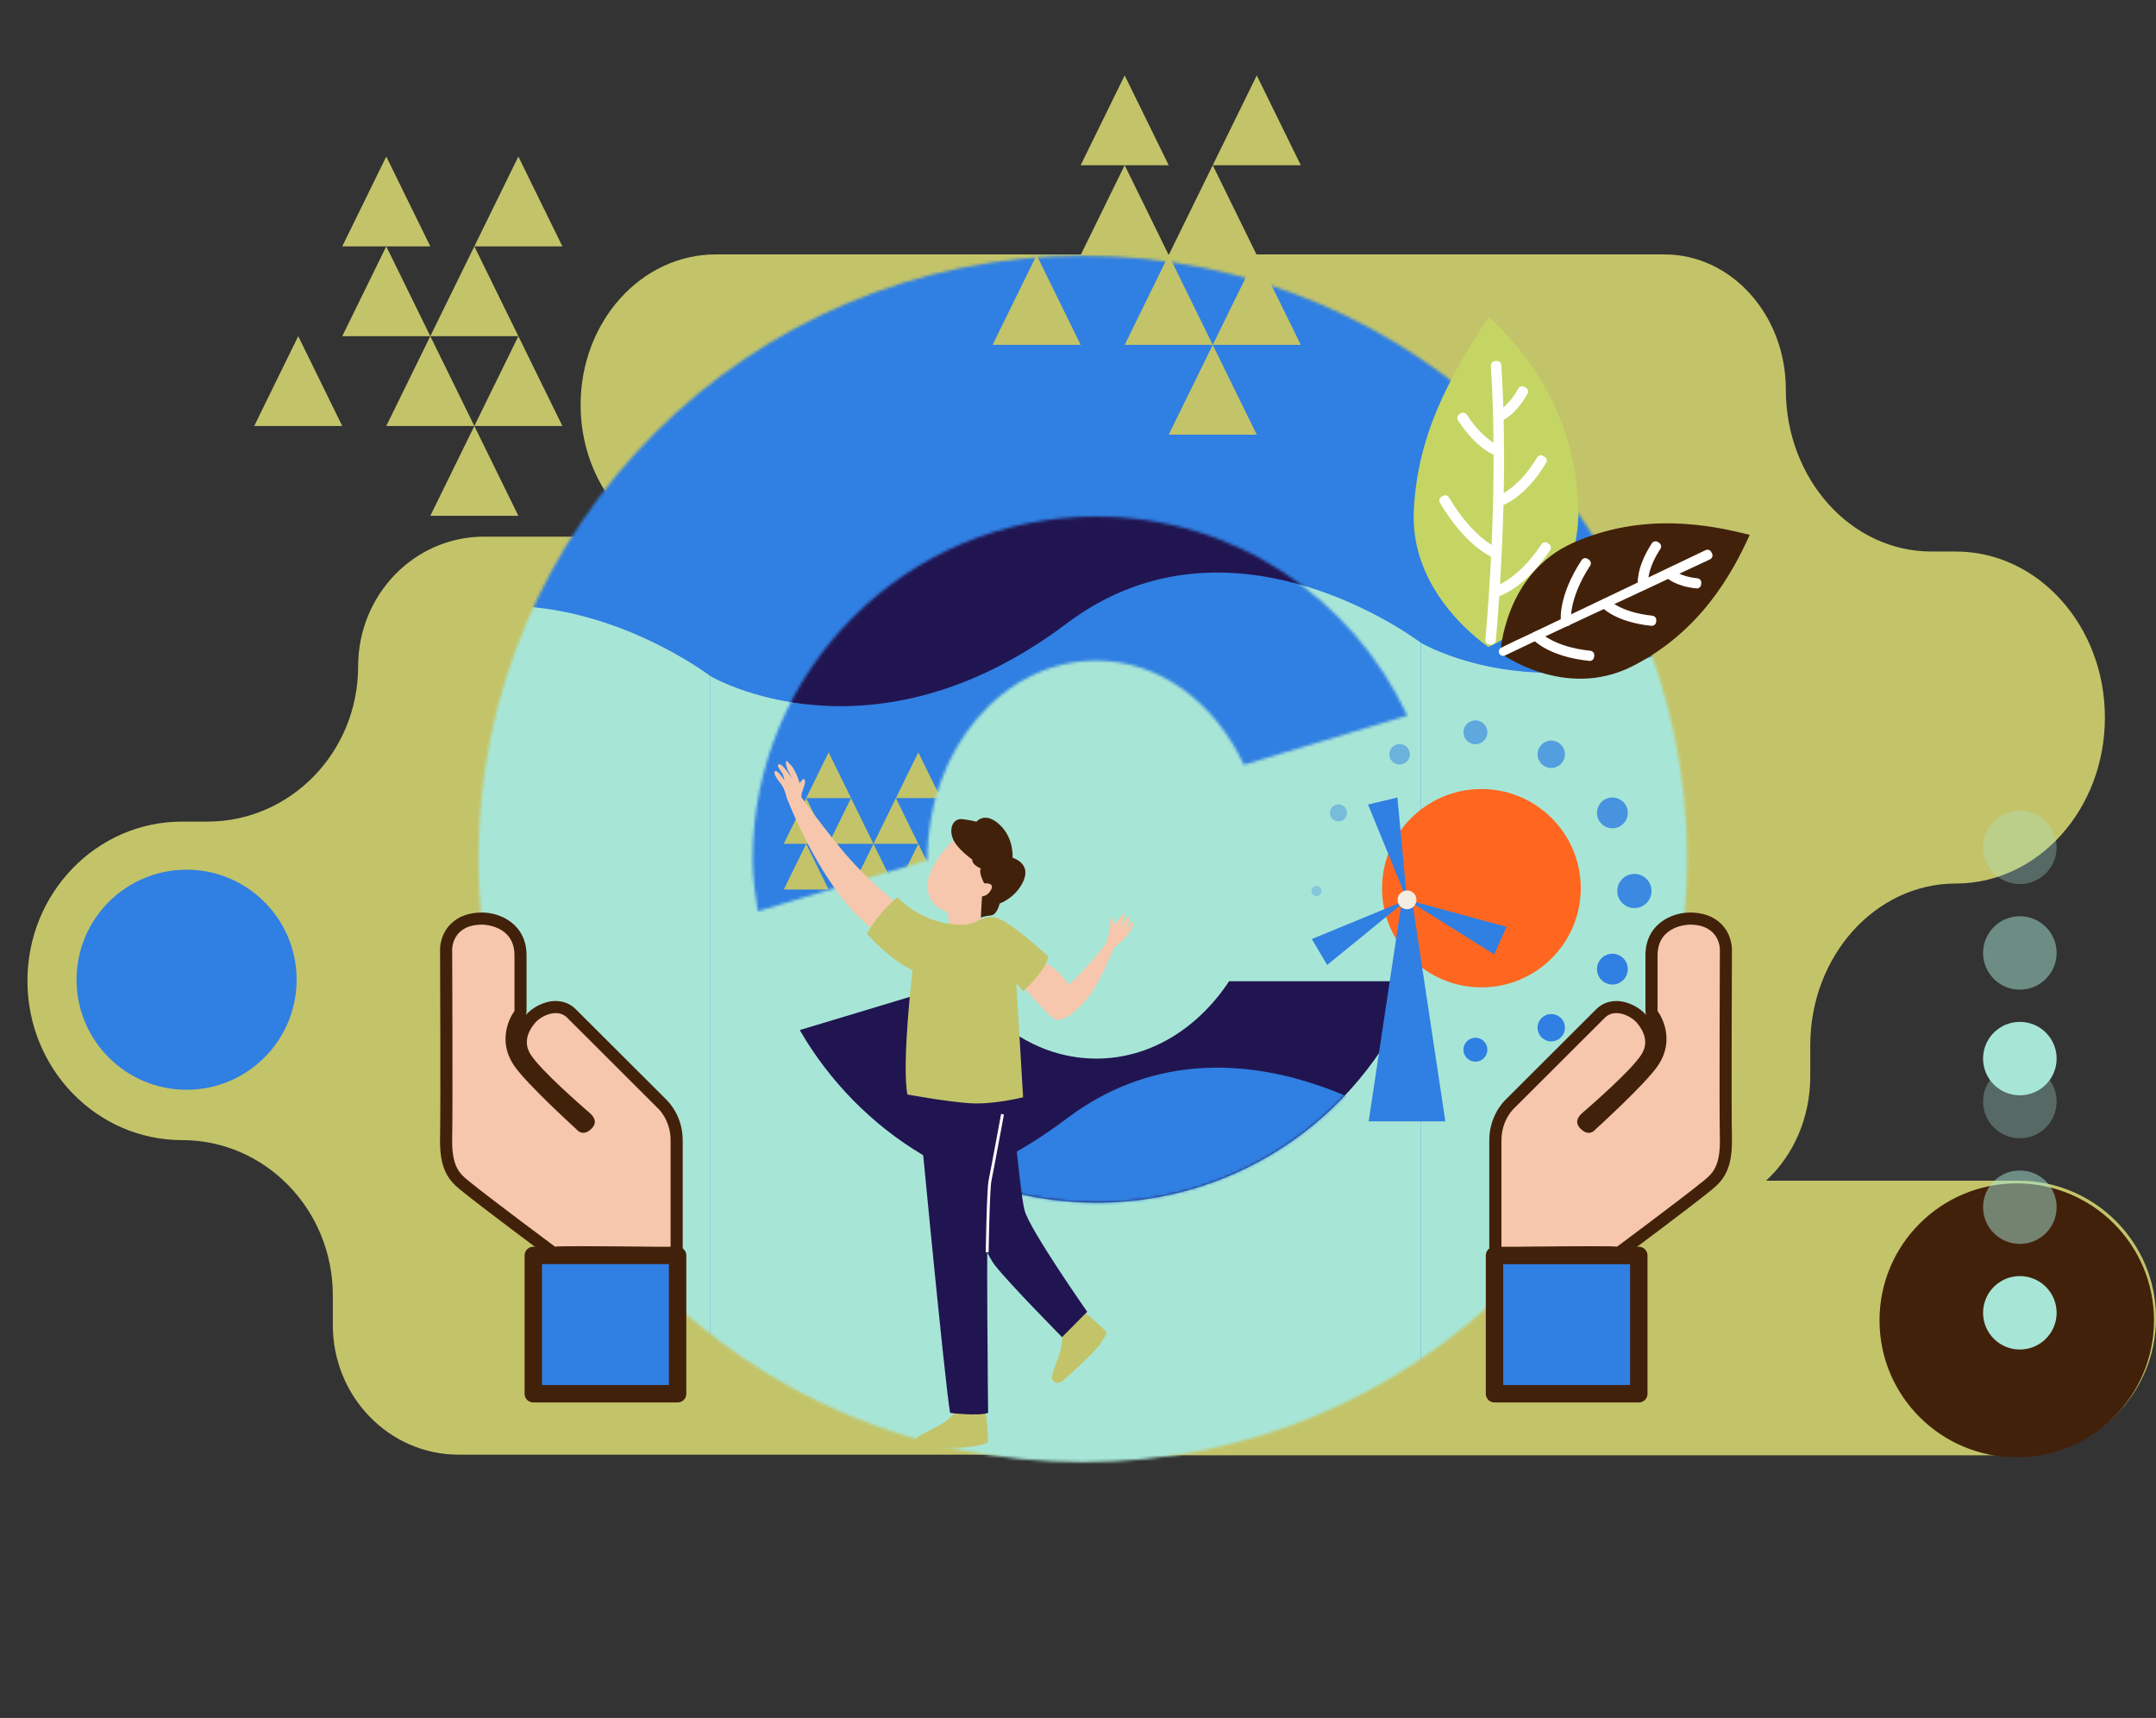 <svg width="743" height="592" viewBox="0 0 743 592" fill="none" xmlns="http://www.w3.org/2000/svg">
<rect x="0" y="0" width="743" height="592" fill="#333333" stroke="none"/>
<g clip-path="url(#clip0_6091_8390)">
<path d="M695.6 406.87H608.6C617.91 398.328 623.851 385.392 623.851 370.914V360.272C623.851 329.451 646.302 304.463 673.991 304.463C702.376 304.463 725.391 278.849 725.391 247.257C725.391 215.659 702.376 190.051 673.991 190.051H665.571C637.876 190.051 615.431 165.063 615.431 134.243C615.431 108.525 596.698 87.672 573.592 87.672H246.658C220.94 87.672 200.09 110.881 200.09 139.505C200.09 159.071 209.833 176.108 224.22 184.929H166.789C142.84 184.929 123.424 204.926 123.424 229.595C123.424 259.157 100.158 283.124 71.453 283.124H62.727C33.304 283.124 9.453 307.695 9.453 338.001C9.453 368.307 33.304 392.878 62.727 392.878C91.425 392.878 114.699 416.845 114.699 446.407V456.611C114.699 481.28 134.114 501.277 158.063 501.277H359.856C361.381 501.423 362.92 501.5 364.48 501.5H695.607C721.791 501.5 743.017 480.314 743.017 454.178C743.017 428.043 721.791 406.857 695.607 406.857L695.6 406.87Z" fill="#C3C469"/>
<mask id="mask0_6091_8390" style="mask-type:luminance" maskUnits="userSpaceOnUse" x="164" y="88" width="418" height="416">
<path d="M373.145 503.87C488.166 503.87 581.408 410.802 581.408 295.997C581.408 181.191 488.166 88.123 373.145 88.123C258.125 88.123 164.883 181.191 164.883 295.997C164.883 410.802 258.125 503.87 373.145 503.87Z" fill="white"/>
</mask>
<g mask="url(#mask0_6091_8390)">
<path d="M669.699 0H76.59V592H669.699V0Z" fill="#307FE2"/>
<path d="M489.618 537.686C489.618 537.686 424.679 488.036 367.631 531.027C300.067 581.942 244.809 549.183 244.809 549.183V232.987C244.809 232.987 300.067 265.739 367.631 214.831C424.679 171.84 489.618 221.49 489.618 221.49V537.686Z" fill="#A7E6D7"/>
<path d="M244.809 477.269C244.809 477.269 179.871 427.618 122.822 470.61C55.259 521.525 0 488.765 0 488.765V244.484C0 244.484 55.259 277.236 122.822 226.328C179.871 183.337 244.809 232.987 244.809 232.987V477.269Z" fill="#A7E6D7"/>
<path d="M734.426 478.742C734.426 478.742 669.488 429.092 612.44 472.083C544.876 522.999 489.617 490.239 489.617 490.239V221.483C489.617 221.483 544.876 254.236 612.44 203.327C669.488 160.336 734.426 209.986 734.426 209.986V478.742Z" fill="#A7E6D7"/>
</g>
<path d="M377.798 364.789C359.065 364.789 342.574 354.182 331.926 337.987L275.609 354.961C296.076 390.341 333.946 414.44 377.819 414.44C428.39 414.44 471.239 382.66 488.224 338.133H423.571C412.917 354.245 396.482 364.796 377.798 364.796V364.789Z" fill="#211551"/>
<mask id="mask1_6091_8390" style="mask-type:luminance" maskUnits="userSpaceOnUse" x="259" y="178" width="226" height="137">
<path d="M319.57 296.219C319.57 258.344 345.636 227.648 377.788 227.648C399.843 227.648 418.799 242.259 428.681 263.55L484.977 246.59C466.146 206.184 425.401 178.005 377.809 178.005C312.397 178.005 259.367 230.929 259.367 296.226C259.367 302.322 260.272 308.181 261.164 314.027L319.577 296.421C319.577 296.358 319.563 296.288 319.563 296.219H319.57Z" fill="white"/>
</mask>
<g mask="url(#mask1_6091_8390)">
<path d="M514.206 131.963H208.352V314.02H514.206V131.963Z" fill="#211551"/>
<path d="M489.618 392.093C489.618 392.093 424.679 342.442 367.631 385.434C300.067 436.349 244.809 403.589 244.809 403.589V232.98C244.809 232.98 300.067 265.732 367.631 214.824C424.679 171.833 489.618 221.483 489.618 221.483V392.093Z" fill="#307FE2"/>
<path d="M295.757 290.776H301.015L297.15 282.901L293.285 275.019L289.42 282.901L285.555 290.776H290.812H295.757Z" fill="#C3C469"/>
<path d="M280.304 290.776H285.554L281.696 282.901L277.832 275.019L273.967 282.901L270.102 290.776H275.359H280.304Z" fill="#C3C469"/>
<path d="M288.027 275.019H293.285L289.42 267.136L285.555 259.254L281.697 267.136L277.832 275.019H283.09H288.027Z" fill="#C3C469"/>
<path d="M311.211 290.776H316.469L312.604 282.901L308.739 275.019L304.874 282.901L301.016 290.776H306.266H311.211Z" fill="#C3C469"/>
<path d="M303.48 306.541H308.738L304.873 298.659L301.015 290.776L297.15 298.659L293.285 306.541H298.543H303.48Z" fill="#C3C469"/>
<path d="M280.304 306.541H285.554L281.696 298.659L277.832 290.776L273.967 298.659L270.102 306.541H275.359H280.304Z" fill="#C3C469"/>
<path d="M311.211 322.306H316.469L312.604 314.423L308.739 306.541L304.874 314.423L301.016 322.306H306.266H311.211Z" fill="#C3C469"/>
<path d="M318.94 275.019H324.198L320.333 267.136L316.468 259.254L312.603 267.136L308.738 275.019H313.996H318.94Z" fill="#C3C469"/>
<path d="M318.94 306.541H324.198L320.333 298.659L316.468 290.776L312.603 298.659L308.738 306.541H313.996H318.94Z" fill="#C3C469"/>
</g>
<mask id="mask2_6091_8390" style="mask-type:luminance" maskUnits="userSpaceOnUse" x="275" y="337" width="214" height="78">
<path d="M377.798 364.789C359.065 364.789 342.574 354.182 331.926 337.987L275.609 354.961C296.076 390.341 333.946 414.44 377.819 414.44C428.39 414.44 471.239 382.66 488.224 338.133H423.571C412.917 354.245 396.482 364.796 377.798 364.796V364.789Z" fill="white"/>
</mask>
<g mask="url(#mask2_6091_8390)">
<path d="M489.618 392.093C489.618 392.093 424.679 342.442 367.631 385.434C300.067 436.349 244.809 403.589 244.809 403.589V537.985C244.809 537.985 300.067 570.737 367.631 519.829C424.679 476.838 489.618 526.488 489.618 526.488V392.093Z" fill="#307FE2"/>
</g>
<path d="M513.057 109.198C508.189 116.657 502.319 125.825 497.187 136.759C492.117 147.699 488.043 160.392 487.242 175.42C486.406 190.426 492.778 202.09 499.422 210.257C506.059 218.39 512.946 222.943 512.946 222.943C512.946 222.943 520.606 219.752 528.35 212.315C536.08 204.905 543.921 193.158 543.921 176.837C543.886 160.531 539.43 146.441 533.35 135.097C527.333 123.733 519.436 115.155 513.064 109.205L513.057 109.198Z" fill="#C5D563"/>
<path d="M513.992 220.628L513.379 220.566C513.379 220.566 513.943 214.671 514.535 205.809C515.134 196.946 515.754 185.116 516.032 173.279C516.332 161.441 516.255 149.597 515.962 140.721C515.851 136.279 515.656 132.588 515.503 130.002C515.364 127.417 515.287 125.936 515.287 125.936L515.9 125.894C515.9 125.894 515.976 127.375 516.116 129.968C516.269 132.56 516.464 136.258 516.575 140.7C516.868 149.583 516.944 161.441 516.645 173.293C516.359 185.144 515.747 196.981 515.148 205.85C514.556 214.72 513.992 220.621 513.992 220.621V220.628Z" stroke="white" stroke-width="3" stroke-linecap="round" stroke-linejoin="round"/>
<path d="M516.442 155.818C516.303 155.783 514.736 155.29 512.361 153.566C509.987 151.849 506.902 148.895 503.691 144.022L504.207 143.696C507.361 148.457 510.398 151.356 512.724 153.045C513.88 153.886 514.848 154.435 515.53 154.761C516.206 155.095 516.616 155.22 516.616 155.22L516.442 155.811V155.818Z" stroke="white" stroke-width="3" stroke-linecap="round" stroke-linejoin="round"/>
<path d="M516.43 173.056L516.27 172.458C516.27 172.458 516.757 172.319 517.572 171.937C518.387 171.555 519.543 170.922 520.928 169.921C523.7 167.913 527.419 164.423 531.026 158.383L531.548 158.71C527.871 164.875 524.104 168.406 521.297 170.443C518.484 172.479 516.576 173.008 516.423 173.049L516.43 173.056Z" stroke="white" stroke-width="3" stroke-linecap="round" stroke-linejoin="round"/>
<path d="M515.023 204.384L514.891 203.786C514.891 203.786 515.462 203.647 516.409 203.251C517.363 202.848 518.714 202.18 520.35 201.096C523.63 198.927 528.025 195.097 532.468 188.369L532.983 188.717C528.463 195.563 524.034 199.435 520.719 201.631C517.405 203.821 515.204 204.342 515.023 204.384Z" stroke="white" stroke-width="3" stroke-linecap="round" stroke-linejoin="round"/>
<path d="M515.607 190.941C515.419 190.878 513.086 190.023 509.709 187.292C506.345 184.56 501.937 179.945 497.508 172.472L498.037 172.173C502.403 179.534 506.805 184.101 510.126 186.805C511.798 188.154 513.204 189.043 514.2 189.592C515.196 190.141 515.802 190.357 515.802 190.357L515.6 190.941H515.607Z" stroke="white" stroke-width="3" stroke-linecap="round" stroke-linejoin="round"/>
<path d="M516.457 143.849L516.262 143.265C516.262 143.265 517.355 142.896 518.922 141.638C520.489 140.38 522.571 138.225 524.563 134.59L525.106 134.896C523.031 138.649 520.907 140.86 519.284 142.153C517.661 143.445 516.533 143.821 516.443 143.849H516.457Z" stroke="white" stroke-width="3" stroke-linecap="round" stroke-linejoin="round"/>
<path d="M602.989 184.317C588.658 180.667 566.102 176.497 542.243 187C518.399 197.496 517.055 225.042 517.055 225.042C517.055 225.042 539.179 241.46 562.613 229.553C586.032 217.653 596.966 197.614 602.989 184.317Z" fill="#42210B"/>
<path d="M523.156 222.032L518.023 224.521L588.429 190.934L588.658 191.393L523.156 222.032Z" stroke="white" stroke-width="3" stroke-linecap="round" stroke-linejoin="round"/>
<path d="M565.947 201.791C565.926 201.68 565.724 200.304 566.198 197.926C566.671 195.549 567.828 192.164 570.523 188.028L570.954 188.306C568.315 192.345 567.194 195.681 566.727 198.017C566.497 199.185 566.428 200.102 566.421 200.728C566.414 201.353 566.463 201.708 566.463 201.708L565.954 201.791H565.947Z" stroke="white" stroke-width="3" stroke-linecap="round" stroke-linejoin="round"/>
<path d="M553.008 208.089L553.391 207.748C553.391 207.748 553.676 208.061 554.268 208.527C554.86 208.992 555.766 209.618 557.026 210.278C559.554 211.599 563.516 213.066 569.289 213.656L569.241 214.164C563.363 213.559 559.352 212.092 556.782 210.751C554.213 209.409 553.098 208.193 553.008 208.096V208.089Z" stroke="white" stroke-width="3" stroke-linecap="round" stroke-linejoin="round"/>
<path d="M529.354 219.293L529.737 218.953C529.737 218.953 530.064 219.314 530.74 219.843C531.415 220.371 532.453 221.094 533.894 221.851C536.784 223.374 541.318 225.056 547.92 225.744L547.864 226.251C541.151 225.556 536.575 223.874 533.644 222.331C530.719 220.795 529.444 219.405 529.34 219.287L529.354 219.293Z" stroke="white" stroke-width="3" stroke-linecap="round" stroke-linejoin="round"/>
<path d="M539.437 214.358C539.409 214.192 539.11 212.148 539.827 208.596C540.544 205.051 542.278 199.998 546.303 193.832L546.735 194.117C542.766 200.192 541.067 205.211 540.356 208.721C540.001 210.48 539.897 211.856 539.883 212.801C539.869 213.747 539.945 214.275 539.945 214.275L539.437 214.358Z" stroke="white" stroke-width="3" stroke-linecap="round" stroke-linejoin="round"/>
<path d="M575.035 197.648L575.418 197.308C575.418 197.308 576.08 198.01 577.57 198.788C579.06 199.567 581.4 200.422 584.799 200.769L584.75 201.277C581.24 200.915 578.837 200.04 577.298 199.24C575.759 198.441 575.084 197.711 575.035 197.655V197.648Z" stroke="white" stroke-width="3" stroke-linecap="round" stroke-linejoin="round"/>
<path d="M328.452 487.361C328.452 487.361 326.62 489.586 323.758 491.157C320.896 492.727 316.857 494.458 315.93 495.598C315.004 496.738 316.007 498.622 317.741 498.803C319.475 498.983 332.463 499.15 335.889 498.392C339.315 497.635 340.36 497.259 340.506 496.773C340.652 496.293 340.109 489.467 339.844 487.716C339.58 485.964 332.839 482.871 328.452 487.361Z" fill="#C3C46A"/>
<path d="M366.031 460.35C366.031 460.35 366.219 463.221 365.202 466.321C364.185 469.421 362.423 473.439 362.528 474.905C362.632 476.372 364.659 477.06 366.038 476.011C367.417 474.961 377.02 466.217 379.004 463.325C380.989 460.434 381.491 459.447 381.268 458.995C381.045 458.543 375.975 453.935 374.582 452.836C373.19 451.738 366.156 454.081 366.024 460.35H366.031Z" fill="#C3C46A"/>
<path d="M327.601 290.575C327.601 290.575 322.121 295.913 320.198 301.794C318.276 307.674 321.16 312.734 326.501 314.243C326.501 314.243 327.733 320.401 327.594 322.591C327.594 322.591 331.703 323.682 333.896 323.411C336.09 323.14 338.005 322.32 338.005 322.32V313.561C338.005 313.561 342.114 309.87 343.353 306.451C344.586 303.031 345.686 294.69 341.71 290.582C337.734 286.481 329.781 288.163 327.594 290.582L327.601 290.575Z" fill="#F6C7AC"/>
<path d="M335.089 296.226C335.089 296.226 329.573 292.389 328.292 288.802C327.011 285.216 328.55 281.914 331.69 282.282C334.831 282.658 336.495 283.165 336.495 283.165C336.495 283.165 339.42 279.453 344.497 284.187C349.574 288.921 348.933 295.579 348.933 295.579C348.933 295.579 355.347 297.373 352.777 303.385C350.214 309.398 344.497 311.351 344.497 311.351C344.497 311.351 343.675 315.25 341.495 315.459C339.316 315.668 338.014 316.182 338.014 316.182L338.417 308.883C338.417 308.883 340.472 308.883 341.621 306.451C342.777 304.018 339.183 304.4 339.183 304.4C339.183 304.4 337.129 300.688 338.027 299.284C338.027 299.284 334.824 298.005 335.082 296.212L335.089 296.226Z" fill="#42210B"/>
<path d="M307.957 310.329C307.957 310.329 298.103 302.6 289.719 292.333C281.334 282.074 276.202 274.727 276.202 274.727C276.202 274.727 276.202 270.459 274.489 266.872C272.775 263.286 272.608 263.967 271.578 262.604C270.554 261.235 270.554 263.717 271.856 266.122L273.152 268.534C273.152 268.534 269.795 263.181 268.555 263.362C267.316 263.536 268.792 265.301 269.44 266.24C270.087 267.178 270.324 268.826 270.324 268.826C270.324 268.826 267.908 265.121 267.086 265.767C266.264 266.414 267.97 268.645 269.321 270.41C270.672 272.176 270.909 274.935 271.738 276.409C271.738 276.409 283.395 306.604 300.011 319.574C316.627 332.544 307.95 310.322 307.95 310.322L307.957 310.329Z" fill="#F6C7AC"/>
<path d="M275.901 275.144C275.901 275.144 276.263 273.184 276.402 272.975C276.542 272.76 277.001 271.133 277.342 270.111C277.684 269.09 277.189 268.103 276.618 268.596C276.047 269.09 274.759 270.904 274.794 272.002C274.828 273.1 275.894 275.144 275.894 275.144H275.901Z" fill="#F6C7AC"/>
<path d="M353.391 340.823C353.391 340.823 360.828 349.831 363.676 351.249C366.518 352.667 374.025 346.432 377.897 339.259C381.769 332.092 383.774 326.65 383.774 326.65C383.774 326.65 388.802 323.015 390.223 319.539C390.223 319.539 390.738 317.989 390.223 317.642C389.707 317.294 388.224 319.817 387.444 320.769C387.444 320.769 389.707 316.856 389.359 315.987C389.011 315.118 385.787 319.636 385.787 319.636C385.787 319.636 388.315 315.028 387.444 314.945C386.574 314.854 384.136 319.032 384.136 319.032C384.136 319.032 384.046 316.161 383.175 316.335C382.305 316.509 382.562 319.727 382.562 319.727C382.562 319.727 381.692 323.724 381.17 325.03C380.647 326.337 369.672 338.856 368.279 339.203C368.279 339.203 363.837 332.947 359.742 331.724C355.647 330.508 353.391 340.823 353.391 340.823Z" fill="#F6C7AC"/>
<path d="M315.332 368.738C315.332 368.738 325.639 477.714 327.435 486.889C327.435 486.889 337.199 488.063 340.527 486.889C340.527 486.889 339.796 420.536 340.527 413.71C341.259 406.884 347.15 372.06 345.033 367.354C342.909 362.649 315.339 368.731 315.339 368.731L315.332 368.738Z" fill="#211551"/>
<path d="M347.624 366.889C347.624 366.889 351.287 410.478 353.111 417.157C354.929 423.83 374.672 452.037 374.672 452.037L366.009 460.774C366.009 460.774 348.09 442.653 342.909 436.071C337.721 429.481 328.766 401.956 328.766 401.956C328.766 401.956 333.954 360.077 347.624 366.896V366.889Z" fill="#211551"/>
<path d="M331.404 318.608C331.404 318.608 319.419 319.428 309.273 309.168C309.273 309.168 302.56 314.639 298.723 321.757C298.723 321.757 306.125 330.376 314.482 334.345C314.482 334.345 310.694 366.138 312.699 377.162C312.699 377.162 325.993 379.623 334.218 380.172C342.442 380.721 352.581 378.121 352.581 378.121L350.249 338.863L352.581 341.601C352.581 341.601 361.077 333.802 361.217 329.562C361.217 329.562 349.1 318.212 343.849 316.432C338.598 314.653 336.509 319.032 331.404 318.622V318.608Z" fill="#C3C46A"/>
<path d="M340.703 431.546L339.707 431.532C339.721 430.635 340.076 409.63 340.696 406.731C341.302 403.888 344.958 384.064 345 383.863L345.975 384.043C345.94 384.245 342.277 404.083 341.664 406.94C341.058 409.741 340.703 431.33 340.696 431.546H340.703Z" fill="white"/>
<path d="M137.97 115.85H148.291L140.707 100.37L133.117 84.898L125.533 100.37L117.949 115.85H128.27H137.97Z" fill="#C3C46A"/>
<path d="M137.97 84.898H148.291L140.707 69.425L133.117 53.945L125.533 69.425L117.949 84.898H128.27H137.97Z" fill="#C3C46A"/>
<path d="M168.321 115.85H178.642L171.051 100.37L163.467 84.898L155.884 100.37L148.293 115.85H158.613H168.321Z" fill="#C3C46A"/>
<path d="M153.145 146.802H163.466L155.882 131.323L148.292 115.85L140.708 131.323L133.117 146.802H143.438H153.145Z" fill="#C3C46A"/>
<path d="M107.623 146.802H117.95L110.36 131.323L102.776 115.85L95.185 131.323L87.602 146.802H97.922H107.623Z" fill="#C3C46A"/>
<path d="M168.321 177.748H178.642L171.051 162.275L163.467 146.802L155.884 162.275L148.293 177.748H158.613H168.321Z" fill="#C3C46A"/>
<path d="M183.493 84.898H193.814L186.223 69.425L178.639 53.945L171.049 69.425L163.465 84.898H173.785H183.493Z" fill="#C3C46A"/>
<path d="M183.493 146.802H193.814L186.223 131.323L178.639 115.85L171.049 131.323L163.465 146.802H173.785H183.493Z" fill="#C3C46A"/>
<path d="M392.438 87.889H402.759L395.175 72.409L387.584 56.937L380.001 72.409L372.41 87.889H382.738H392.438Z" fill="#C3C46A"/>
<path d="M392.438 56.937H402.759L395.175 41.464L387.584 25.984L380.001 41.464L372.41 56.937H382.738H392.438Z" fill="#C3C46A"/>
<path d="M422.79 87.889H433.11L425.52 72.409L417.936 56.937L410.345 72.409L402.762 87.889H413.082H422.79Z" fill="#C3C46A"/>
<path d="M407.614 118.841H417.935L410.344 103.362L402.76 87.889L395.177 103.362L387.586 118.841H397.906H407.614Z" fill="#C3C46A"/>
<path d="M362.092 118.841H372.412L364.828 103.362L357.245 87.889L349.654 103.362L342.07 118.841H352.391H362.092Z" fill="#C3C46A"/>
<path d="M422.79 149.794H433.11L425.52 134.314L417.936 118.841L410.345 134.314L402.762 149.794H413.082H422.79Z" fill="#C3C46A"/>
<path d="M437.955 56.937H448.282L440.692 41.464L433.108 25.984L425.517 41.464L417.934 56.937H428.254H437.955Z" fill="#C3C46A"/>
<path d="M437.955 118.841H448.282L440.692 103.362L433.108 87.889L425.517 103.362L417.934 118.841H428.254H437.955Z" fill="#C3C46A"/>
<path d="M510.523 340.252C529.434 340.252 544.764 324.95 544.764 306.075C544.764 287.199 529.434 271.897 510.523 271.897C491.612 271.897 476.281 287.199 476.281 306.075C476.281 324.95 491.612 340.252 510.523 340.252Z" fill="#FF6720"/>
<path opacity="0.9" d="M563.246 312.928C566.504 312.928 569.145 310.292 569.145 307.041C569.145 303.789 566.504 301.153 563.246 301.153C559.988 301.153 557.348 303.789 557.348 307.041C557.348 310.292 559.988 312.928 563.246 312.928Z" fill="#307FE2"/>
<path opacity="0.8" d="M555.661 285.424C558.596 285.424 560.975 283.049 560.975 280.12C560.975 277.191 558.596 274.816 555.661 274.816C552.727 274.816 550.348 277.191 550.348 280.12C550.348 283.049 552.727 285.424 555.661 285.424Z" fill="#307FE2"/>
<path opacity="0.7" d="M534.589 264.64C537.196 264.64 539.31 262.53 539.31 259.928C539.31 257.325 537.196 255.215 534.589 255.215C531.981 255.215 529.867 257.325 529.867 259.928C529.867 262.53 531.981 264.64 534.589 264.64Z" fill="#307FE2"/>
<path opacity="0.3" d="M453.675 308.806C454.652 308.806 455.444 308.016 455.444 307.041C455.444 306.066 454.652 305.275 453.675 305.275C452.698 305.275 451.906 306.066 451.906 307.041C451.906 308.016 452.698 308.806 453.675 308.806Z" fill="#307FE2"/>
<path opacity="0.4" d="M461.257 283.067C462.888 283.067 464.21 281.748 464.21 280.12C464.21 278.492 462.888 277.173 461.257 277.173C459.627 277.173 458.305 278.492 458.305 280.12C458.305 281.748 459.627 283.067 461.257 283.067Z" fill="#307FE2"/>
<path opacity="0.5" d="M482.331 263.459C484.284 263.459 485.868 261.878 485.868 259.928C485.868 257.978 484.284 256.397 482.331 256.397C480.377 256.397 478.793 257.978 478.793 259.928C478.793 261.878 480.377 263.459 482.331 263.459Z" fill="#307FE2"/>
<path opacity="0.6" d="M508.462 256.48C510.742 256.48 512.591 254.635 512.591 252.358C512.591 250.082 510.742 248.236 508.462 248.236C506.181 248.236 504.332 250.082 504.332 252.358C504.332 254.635 506.181 256.48 508.462 256.48Z" fill="#307FE2"/>
<path d="M555.661 339.265C558.596 339.265 560.975 336.891 560.975 333.962C560.975 331.033 558.596 328.658 555.661 328.658C552.727 328.658 550.348 331.033 550.348 333.962C550.348 336.891 552.727 339.265 555.661 339.265Z" fill="#307FE2"/>
<path d="M534.589 358.867C537.196 358.867 539.31 356.757 539.31 354.154C539.31 351.551 537.196 349.441 534.589 349.441C531.981 349.441 529.867 351.551 529.867 354.154C529.867 356.757 531.981 358.867 534.589 358.867Z" fill="#307FE2"/>
<path d="M508.462 365.845C510.742 365.845 512.591 364 512.591 361.723C512.591 359.447 510.742 357.602 508.462 357.602C506.181 357.602 504.332 359.447 504.332 361.723C504.332 364 506.181 365.845 508.462 365.845Z" fill="#307FE2"/>
<path d="M498.096 386.413H471.668L483.172 309.995H486.592L498.096 386.413Z" fill="#307FE2"/>
<path d="M471.453 277.242L481.572 274.816L484.886 310.078L471.453 277.242Z" fill="#307FE2"/>
<path d="M519.177 319.386L514.95 328.88L484.887 310.078L519.177 319.386Z" fill="#307FE2"/>
<path d="M457.372 332.53L452.086 323.591L484.886 310.078L457.372 332.53Z" fill="#307FE2"/>
<path d="M484.886 313.317C486.678 313.317 488.131 311.867 488.131 310.078C488.131 308.289 486.678 306.839 484.886 306.839C483.094 306.839 481.641 308.289 481.641 310.078C481.641 311.867 483.094 313.317 484.886 313.317Z" fill="#F4EDE1"/>
<path d="M64.301 375.533C85.243 375.533 102.22 358.556 102.22 337.613C102.22 316.671 85.243 299.693 64.301 299.693C43.359 299.693 26.383 316.671 26.383 337.613C26.383 358.556 43.359 375.533 64.301 375.533Z" fill="#307FE2"/>
<path d="M695.011 502.194C721.129 502.194 742.303 481.06 742.303 454.991C742.303 428.921 721.129 407.787 695.011 407.787C668.892 407.787 647.719 428.921 647.719 454.991C647.719 481.06 668.892 502.194 695.011 502.194Z" fill="#42210B"/>
<path d="M696.081 377.44C703.08 377.44 708.755 371.776 708.755 364.789C708.755 357.802 703.08 352.138 696.081 352.138C689.081 352.138 683.406 357.802 683.406 364.789C683.406 371.776 689.081 377.44 696.081 377.44Z" fill="#A7E6D7"/>
<path opacity="0.5" d="M696.081 341.038C703.08 341.038 708.755 335.374 708.755 328.387C708.755 321.401 703.08 315.737 696.081 315.737C689.081 315.737 683.406 321.401 683.406 328.387C683.406 335.374 689.081 341.038 696.081 341.038Z" fill="#A7E6D7"/>
<path opacity="0.3" d="M696.081 304.643C703.08 304.643 708.755 298.979 708.755 291.992C708.755 285.006 703.08 279.342 696.081 279.342C689.081 279.342 683.406 285.006 683.406 291.992C683.406 298.979 689.081 304.643 696.081 304.643Z" fill="#A7E6D7"/>
<path d="M696.081 465.041C703.08 465.041 708.755 459.377 708.755 452.391C708.755 445.404 703.08 439.74 696.081 439.74C689.081 439.74 683.406 445.404 683.406 452.391C683.406 459.377 689.081 465.041 696.081 465.041Z" fill="#A7E6D7"/>
<path opacity="0.5" d="M696.081 428.646C703.08 428.646 708.755 422.982 708.755 415.996C708.755 409.009 703.08 403.345 696.081 403.345C689.081 403.345 683.406 409.009 683.406 415.996C683.406 422.982 689.081 428.646 696.081 428.646Z" fill="#A7E6D7"/>
<path opacity="0.3" d="M696.081 392.245C703.08 392.245 708.755 386.581 708.755 379.594C708.755 372.607 703.08 366.943 696.081 366.943C689.081 366.943 683.406 372.607 683.406 379.594C683.406 386.581 689.081 392.245 696.081 392.245Z" fill="#A7E6D7"/>
<path d="M231.069 431.935C230.874 431.935 211.472 431.532 199.961 431.532C194.362 431.532 192.67 431.629 192.161 431.678C191.925 431.768 191.674 431.81 191.423 431.81C190.985 431.81 190.546 431.671 190.177 431.4C189.244 430.705 167.3 414.384 160.023 408.448C156.444 405.529 153.505 402.289 153.749 392.12C153.978 382.612 153.749 327.658 153.749 327.109C153.749 326.949 153.749 322.966 156.785 319.908C159.006 317.676 162.175 316.543 166.207 316.543C170.761 316.543 179.376 319.192 179.376 329.215V348.385C179.376 348.844 179.222 349.296 178.937 349.657C178.7 349.97 173.101 357.519 178.937 366.103C183.053 372.157 199.898 387.456 200.065 387.616C200.17 387.707 200.26 387.811 200.344 387.929C200.344 387.929 200.671 388.297 201.02 388.297C201.347 388.297 201.827 388.005 202.336 387.505C202.705 387.137 202.907 386.803 202.9 386.58C202.872 385.927 201.611 384.871 200.929 384.301C200.706 384.113 200.497 383.939 200.316 383.779C200.184 383.661 199.954 383.46 199.641 383.181C189.627 374.354 183.394 368.084 181.117 364.553C179.222 361.613 177.976 356.9 182.795 351.131C184.494 349.094 188.025 347.03 191.479 347.03C193.589 347.03 195.469 347.795 196.925 349.247C205.1 357.387 226.981 379.247 228.019 380.283C228.659 380.867 233.179 385.267 233.179 392.975V429.85C233.179 430.413 232.956 430.948 232.552 431.337C232.162 431.72 231.633 431.935 231.09 431.935C231.076 431.935 231.062 431.935 231.048 431.935H231.069Z" fill="#F6C7AC"/>
<path d="M166.22 318.629C166.22 318.629 177.3 318.629 177.3 329.215V348.385C177.3 348.385 170.419 357.269 177.223 367.278C181.527 373.61 198.672 389.159 198.672 389.159C198.672 389.159 199.563 390.376 201.033 390.376C201.813 390.376 202.76 390.028 203.825 388.972C206.882 385.92 203.185 383.529 201.729 382.222C200.274 380.915 186.499 369.009 182.892 363.42C181.395 361.092 180.336 357.345 184.417 352.459C185.663 350.971 188.616 349.108 191.499 349.108C192.913 349.108 194.306 349.553 195.469 350.714C203.839 359.048 226.597 381.784 226.597 381.784C226.597 381.784 231.103 385.705 231.103 392.961V429.836C231.103 429.836 211.618 429.433 199.953 429.433C194.974 429.433 191.416 429.509 191.416 429.718C191.416 429.718 168.658 412.799 161.339 406.828C158.302 404.354 155.6 401.817 155.83 392.169C156.067 382.521 155.83 327.095 155.83 327.095C155.83 327.095 155.76 318.622 166.199 318.622M166.199 314.451C161.589 314.451 157.919 315.793 155.294 318.434C151.714 322.035 151.645 326.615 151.652 327.123C151.652 327.658 151.882 382.584 151.652 392.058C151.38 403.151 154.827 406.898 158.692 410.047C166.004 416.01 187.989 432.359 188.916 433.054C189.654 433.603 190.531 433.881 191.416 433.881C191.806 433.881 192.196 433.826 192.572 433.721C193.191 433.673 194.974 433.603 199.953 433.603C211.437 433.603 230.824 433.999 231.012 434.006C231.04 434.006 231.068 434.006 231.096 434.006C232.189 434.006 233.241 433.582 234.021 432.818C234.822 432.032 235.274 430.962 235.274 429.836V392.961C235.274 384.648 230.469 379.699 229.494 378.789C228.296 377.593 206.499 355.816 198.414 347.767C196.562 345.918 194.166 344.945 191.492 344.945C187.237 344.945 183.219 347.419 181.248 349.734C181.388 349.31 181.457 348.858 181.457 348.385V329.215C181.457 318.385 172.335 314.458 166.199 314.458V314.451Z" fill="#42210B"/>
<path d="M233.514 432.623H183.785V480.285H233.514V432.623Z" fill="#307FE2" stroke="#42210B" stroke-width="6" stroke-linecap="round" stroke-linejoin="round"/>
<path d="M517.433 431.935C516.89 431.935 516.36 431.72 515.97 431.337C515.567 430.948 515.344 430.406 515.344 429.85V392.975C515.344 385.274 519.863 380.867 520.504 380.283C521.535 379.254 543.422 357.387 551.598 349.247C553.053 347.801 554.934 347.03 557.044 347.03C560.498 347.03 564.028 349.094 565.728 351.124C570.547 356.893 569.3 361.613 567.406 364.546C565.129 368.077 558.903 374.34 548.896 383.168C548.576 383.446 548.346 383.654 548.213 383.772C548.032 383.932 547.823 384.106 547.601 384.294C546.925 384.864 545.658 385.92 545.63 386.574C545.623 386.789 545.825 387.13 546.194 387.498C546.702 388.005 547.183 388.29 547.51 388.29C547.872 388.29 548.213 387.894 548.213 387.887C548.297 387.776 548.36 387.707 548.464 387.616C548.631 387.463 565.477 372.164 569.593 366.103C575.435 357.519 569.829 349.963 569.593 349.65C569.314 349.289 569.161 348.837 569.161 348.385V329.215C569.161 319.192 577.775 316.543 582.33 316.543C586.362 316.543 589.53 317.676 591.752 319.908C594.788 322.966 594.788 326.942 594.788 327.116C594.788 327.665 594.558 382.612 594.788 392.12C595.039 402.283 592.093 405.529 588.514 408.448C581.236 414.384 559.293 430.705 558.36 431.4C557.991 431.671 557.552 431.81 557.113 431.81C556.863 431.81 556.612 431.768 556.375 431.678C555.867 431.629 554.174 431.532 548.575 431.532C537.064 431.532 517.663 431.928 517.468 431.935C517.454 431.935 517.44 431.935 517.426 431.935H517.433Z" fill="#F6C7AC"/>
<path d="M582.33 318.629C592.769 318.629 592.699 327.102 592.699 327.102C592.699 327.102 592.463 382.528 592.699 392.176C592.936 401.824 590.227 404.361 587.191 406.835C579.865 412.806 557.114 429.725 557.114 429.725C557.114 429.516 553.562 429.44 548.576 429.44C536.912 429.44 517.427 429.843 517.427 429.843V392.968C517.427 385.712 521.932 381.791 521.932 381.791C521.932 381.791 544.69 359.055 553.061 350.721C554.224 349.56 555.617 349.115 557.03 349.115C559.913 349.115 562.866 350.971 564.113 352.465C568.194 357.352 567.142 361.098 565.638 363.427C562.037 369.016 548.256 380.922 546.8 382.229C545.345 383.536 541.647 385.927 544.704 388.978C545.77 390.042 546.717 390.383 547.497 390.383C548.966 390.383 549.858 389.166 549.858 389.166C549.858 389.166 567.003 373.617 571.306 367.285C578.117 357.276 571.23 348.392 571.23 348.392V329.222C571.23 318.636 582.309 318.636 582.309 318.636M582.309 314.465C576.174 314.465 567.051 318.392 567.051 329.222V348.392C567.051 348.865 567.121 349.317 567.26 349.741C565.29 347.419 561.271 344.952 557.016 344.952C554.342 344.952 551.947 345.925 550.094 347.774C542.002 355.83 520.205 377.607 519.014 378.795C518.039 379.713 513.234 384.655 513.234 392.968V429.843C513.234 430.962 513.687 432.039 514.488 432.825C515.268 433.589 516.319 434.013 517.413 434.013C517.441 434.013 517.468 434.013 517.496 434.013C517.691 434.013 537.072 433.61 548.555 433.61C553.535 433.61 555.317 433.687 555.937 433.728C556.313 433.84 556.703 433.888 557.093 433.888C557.977 433.888 558.855 433.61 559.593 433.061C560.526 432.366 582.511 416.017 589.816 410.054C593.681 406.905 597.129 403.158 596.857 392.065C596.627 382.584 596.857 327.665 596.857 327.109C596.857 326.615 596.794 322.035 593.215 318.434C590.589 315.793 586.919 314.451 582.309 314.451V314.465Z" fill="#42210B"/>
<path d="M515.036 480.292H564.766V432.63H515.036V480.292Z" fill="#307FE2" stroke="#42210B" stroke-width="6" stroke-linecap="round" stroke-linejoin="round"/>
</g>
<defs>
<clipPath id="clip0_6091_8390">
<rect width="743" height="592" fill="white"/>
</clipPath>
</defs>
</svg>
